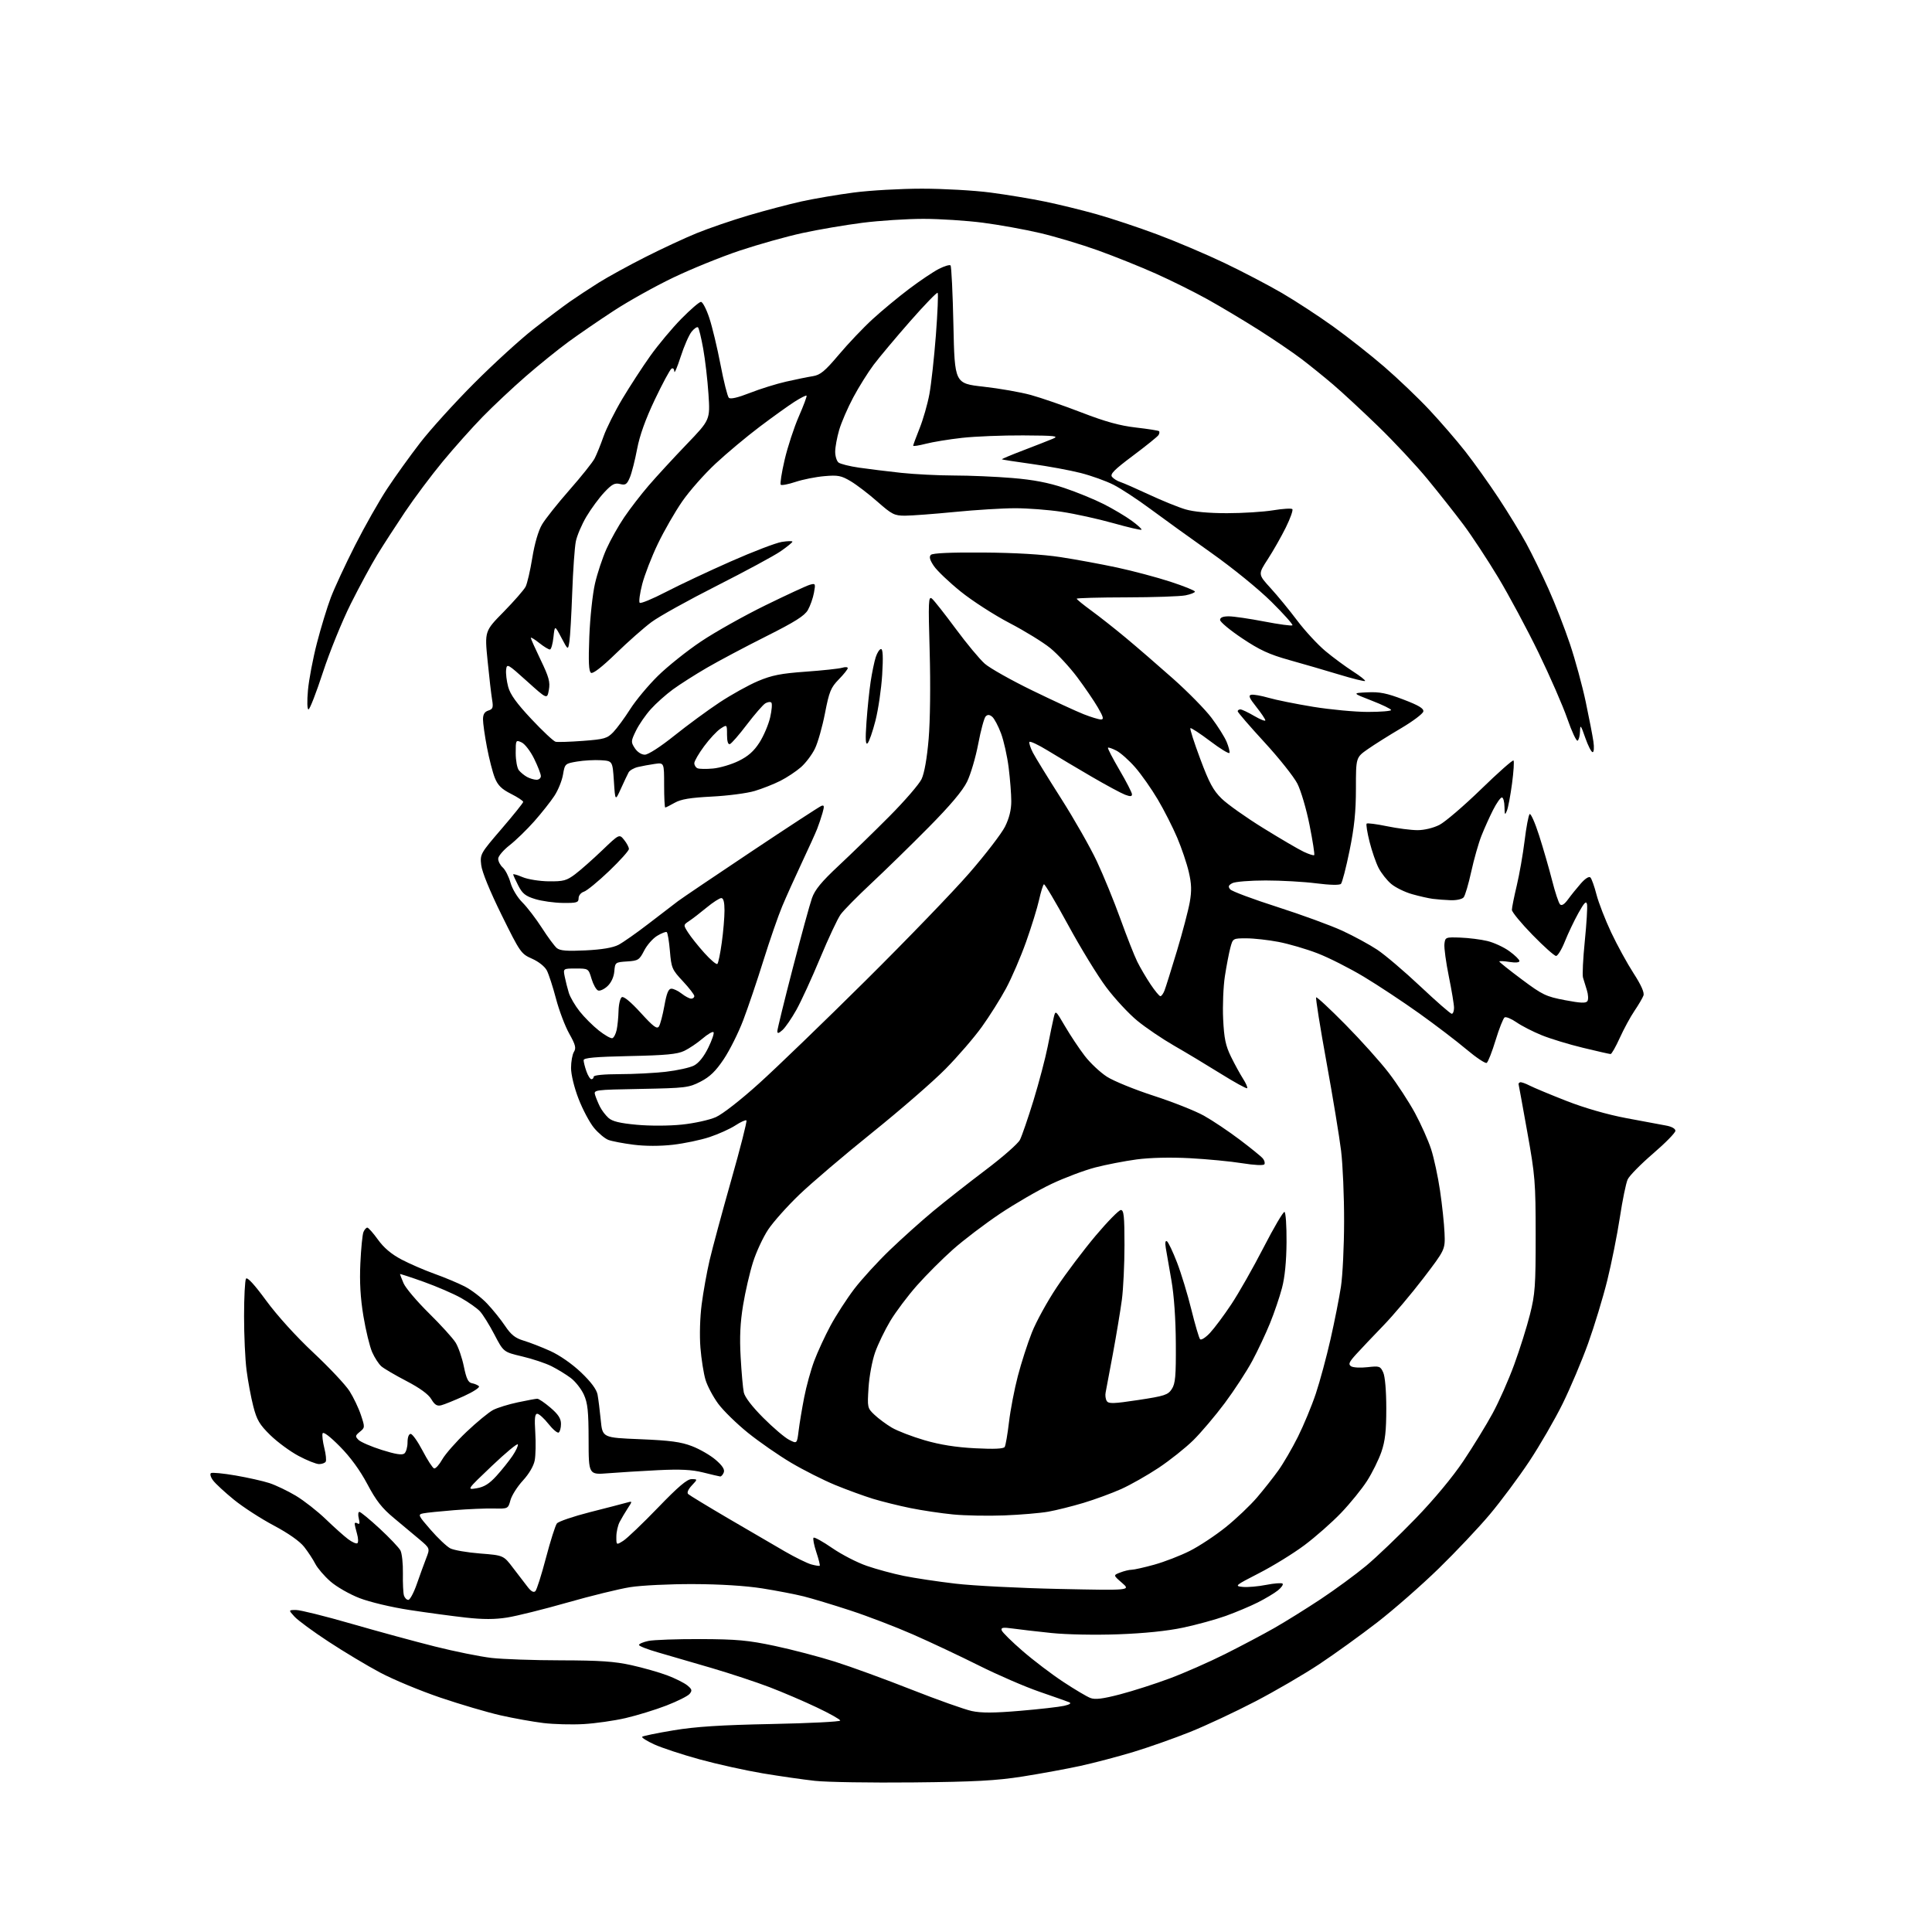 <?xml version="1.0" encoding="UTF-8" standalone="no"?>
<svg 
  version="1.1" 
  xmlns="http://www.w3.org/2000/svg" 
  xmlns:xlink="http://www.w3.org/1999/xlink" 
  xmlns:svg="http://www.w3.org/2000/svg"
  xmlns:rdf="http://www.w3.org/1999/02/22-rdf-syntax-ns#"
  xmlns:cc="http://creativecommons.org/ns#"
  xmlns:dc="http://purl.org/dc/elements/1.1/"
  viewBox="0 0 768 768"
  width="768"
  height="768"
>
<style>svg {background-color: white; }</style>"
<path stroke="none" fill="black" fill-rule="evenodd" d="M363.00,708.54C346.23,708.71 328.68,708.43 324.00,707.92C319.32,707.41 309.95,706.06 303.17,704.93C296.38,703.79 285.13,701.30 278.17,699.39C271.20,697.48 263.07,694.80 260.10,693.44C257.13,692.08 254.96,690.71 255.28,690.39C255.59,690.07 261.18,688.92 267.68,687.84C276.50,686.37 286.41,685.73 306.75,685.32C321.74,685.02 334.00,684.40 334.00,683.95C334.00,683.50 329.80,681.14 324.66,678.71C319.53,676.27 311.09,672.66 305.91,670.68C300.74,668.70 290.43,665.29 283.00,663.10C275.57,660.91 266.01,658.12 261.75,656.91C257.49,655.70 254.00,654.34 254.00,653.90C254.00,653.45 255.69,652.73 257.75,652.30C259.81,651.86 269.15,651.53 278.50,651.56C292.92,651.62 297.40,652.03 308.00,654.28C314.88,655.74 325.68,658.57 332.00,660.57C338.32,662.57 351.96,667.55 362.30,671.63C372.64,675.71 383.44,679.54 386.29,680.16C390.13,680.98 395.09,680.96 405.49,680.08C413.19,679.43 421.07,678.53 423.00,678.09C425.30,677.56 425.99,677.07 425.00,676.66C424.18,676.32 418.83,674.43 413.11,672.46C407.40,670.49 396.60,665.81 389.11,662.06C381.63,658.32 369.88,652.78 363.00,649.76C356.12,646.74 344.88,642.43 338.00,640.18C331.12,637.93 322.80,635.42 319.50,634.59C316.20,633.76 308.77,632.33 303.00,631.41C296.38,630.37 286.22,629.73 275.50,629.70C266.15,629.67 254.90,630.22 250.50,630.92C246.10,631.62 234.85,634.38 225.50,637.05C216.15,639.72 205.40,642.39 201.62,642.99C196.70,643.77 192.00,643.78 185.12,643.01C179.83,642.42 169.79,641.07 162.81,640.00C155.65,638.91 146.99,636.85 142.93,635.28C138.97,633.75 133.76,630.77 131.34,628.64C128.91,626.51 126.21,623.36 125.33,621.64C124.45,619.91 122.46,616.89 120.91,614.91C119.15,612.67 114.62,609.49 108.83,606.41C103.73,603.71 96.63,599.11 93.03,596.19C89.44,593.27 85.70,589.82 84.72,588.52C83.74,587.22 83.36,585.90 83.87,585.58C84.38,585.27 88.78,585.69 93.65,586.53C98.52,587.37 104.58,588.73 107.12,589.56C109.66,590.40 114.39,592.66 117.62,594.59C120.85,596.53 126.20,600.72 129.50,603.90C132.80,607.08 136.79,610.65 138.37,611.83C139.94,613.01 141.60,613.75 142.04,613.47C142.49,613.20 142.44,611.52 141.93,609.74C141.42,607.97 141.00,606.15 141.00,605.70C141.00,605.25 141.52,605.20 142.15,605.59C142.95,606.09 143.09,605.51 142.63,603.65C142.26,602.19 142.37,601.00 142.86,601.00C143.35,601.00 146.97,603.98 150.91,607.62C154.84,611.26 158.56,615.18 159.18,616.33C159.79,617.48 160.23,621.59 160.16,625.46C160.09,629.33 160.28,633.29 160.58,634.25C160.89,635.21 161.67,635.99 162.32,635.98C162.97,635.96 164.48,633.15 165.67,629.73C166.86,626.30 168.54,621.70 169.39,619.50C170.95,615.50 170.95,615.50 166.82,612.00C164.54,610.08 159.94,606.23 156.59,603.45C151.85,599.53 149.50,596.53 146.02,589.95C143.10,584.45 139.30,579.23 135.11,575.00C131.11,570.96 128.51,569.00 128.23,569.81C127.99,570.53 128.30,573.14 128.92,575.61C129.55,578.08 129.79,580.53 129.47,581.05C129.15,581.57 127.96,582.00 126.83,582.00C125.70,582.00 122.03,580.54 118.68,578.75C115.32,576.96 110.28,573.25 107.46,570.50C103.15,566.28 102.09,564.49 100.68,559.00C99.76,555.42 98.56,548.98 98.01,544.68C97.45,540.38 97.01,530.70 97.02,523.18C97.02,515.65 97.37,508.96 97.79,508.30C98.29,507.53 101.12,510.60 105.81,517.01C110.15,522.93 117.69,531.26 124.58,537.71C130.91,543.64 137.38,550.52 138.95,553.00C140.52,555.48 142.56,559.74 143.47,562.49C145.09,567.34 145.08,567.51 143.06,569.15C141.18,570.68 141.13,570.99 142.53,572.39C143.39,573.24 147.55,575.04 151.79,576.38C157.22,578.09 159.87,578.51 160.75,577.78C161.44,577.22 162.00,575.24 162.00,573.38C162.00,571.34 162.50,570.00 163.25,570.00C163.94,570.00 166.07,573.02 168.00,576.70C169.93,580.39 171.97,583.54 172.56,583.72C173.14,583.89 174.59,582.29 175.79,580.16C176.99,578.03 181.33,573.09 185.43,569.20C189.54,565.30 194.31,561.38 196.03,560.48C197.76,559.59 202.17,558.22 205.84,557.45C209.50,556.67 212.98,556.03 213.57,556.02C214.16,556.01 216.52,557.61 218.82,559.58C221.92,562.23 223.00,563.90 223.00,566.02C223.00,567.59 222.59,569.14 222.09,569.45C221.59,569.76 219.75,568.21 218.00,566.00C216.26,563.80 214.26,562.00 213.57,562.00C212.62,562.00 212.42,563.85 212.78,569.42C213.04,573.50 212.94,578.49 212.56,580.51C212.14,582.75 210.31,585.87 207.88,588.52C205.68,590.90 203.45,594.41 202.92,596.32C201.97,599.77 201.96,599.78 196.23,599.65C193.08,599.58 186.00,599.88 180.50,600.32C175.00,600.76 169.47,601.33 168.21,601.59C166.04,602.03 166.20,602.39 171.19,608.12C174.09,611.46 177.61,614.78 179.00,615.50C180.40,616.22 185.73,617.14 190.85,617.54C200.17,618.27 200.17,618.27 204.04,623.39C206.17,626.20 208.80,629.62 209.88,631.00C211.19,632.66 212.18,633.16 212.83,632.50C213.37,631.95 215.26,626.00 217.03,619.27C218.80,612.55 220.75,606.40 221.37,605.60C221.99,604.81 227.90,602.79 234.50,601.11C241.10,599.44 247.62,597.75 248.98,597.36C251.46,596.65 251.46,596.65 249.54,599.57C248.49,601.18 247.04,603.62 246.32,605.00C245.60,606.38 245.01,609.01 245.01,610.87C245.00,614.23 245.00,614.23 247.75,612.50C249.26,611.55 255.45,605.64 261.50,599.37C269.63,590.94 273.13,587.97 274.92,587.98C277.35,588.00 277.35,588.00 274.99,590.51C273.55,592.05 272.99,593.37 273.56,593.91C274.08,594.40 281.25,598.76 289.50,603.60C297.75,608.43 307.88,614.34 312.00,616.72C316.12,619.10 320.85,621.42 322.50,621.88C324.15,622.33 325.66,622.57 325.85,622.41C326.05,622.26 325.44,619.82 324.50,617.00C323.56,614.18 323.07,611.60 323.40,611.27C323.73,610.94 327.06,612.79 330.81,615.37C334.56,617.96 340.75,621.15 344.57,622.46C348.38,623.78 354.99,625.57 359.26,626.44C363.52,627.31 372.75,628.70 379.76,629.52C386.77,630.35 405.32,631.30 421.00,631.63C449.50,632.23 449.50,632.23 446.00,629.20C442.50,626.17 442.50,626.17 445.32,625.09C446.86,624.49 448.90,624.00 449.84,624.00C450.77,624.00 454.83,623.09 458.84,621.98C462.86,620.86 469.21,618.41 472.95,616.52C476.70,614.64 483.15,610.37 487.29,607.04C491.43,603.71 497.01,598.40 499.71,595.24C502.40,592.09 506.21,587.25 508.18,584.50C510.15,581.75 513.63,575.77 515.92,571.20C518.20,566.64 521.41,558.92 523.04,554.05C524.67,549.17 527.31,539.41 528.91,532.34C530.51,525.28 532.37,515.90 533.04,511.50C533.72,507.10 534.29,495.40 534.30,485.50C534.32,475.60 533.78,463.00 533.11,457.50C532.44,452.00 529.83,436.13 527.30,422.23C524.77,408.33 522.93,396.74 523.19,396.47C523.46,396.20 528.71,401.08 534.86,407.32C541.01,413.55 548.76,422.19 552.07,426.51C555.38,430.83 560.06,438.00 562.47,442.43C564.87,446.87 567.76,453.35 568.89,456.82C570.02,460.30 571.62,467.73 572.44,473.32C573.27,478.92 574.07,486.47 574.22,490.11C574.50,496.72 574.50,496.72 565.81,508.11C561.02,514.37 553.84,522.88 549.84,527.00C545.85,531.12 541.02,536.22 539.10,538.33C536.26,541.45 535.89,542.33 537.06,543.11C537.85,543.64 540.78,543.80 543.57,543.48C548.34,542.94 548.71,543.06 549.85,545.57C550.58,547.17 551.07,552.88 551.07,559.87C551.07,568.82 550.62,572.81 549.12,577.17C548.04,580.29 545.48,585.47 543.43,588.67C541.38,591.88 536.73,597.60 533.10,601.40C529.47,605.19 522.91,610.97 518.52,614.25C514.13,617.53 506.03,622.52 500.52,625.34C490.91,630.27 490.64,630.49 494.00,630.82C495.92,631.01 500.13,630.65 503.34,630.01C506.56,629.38 509.49,629.16 509.85,629.52C510.21,629.88 509.38,631.08 508.00,632.20C506.63,633.31 503.03,635.46 500.00,636.99C496.98,638.51 491.23,640.92 487.24,642.36C483.25,643.79 475.60,645.89 470.24,647.02C463.99,648.35 454.77,649.29 444.50,649.66C435.42,649.99 423.96,649.77 418.00,649.15C412.23,648.55 405.30,647.75 402.62,647.37C398.66,646.82 397.82,646.96 398.19,648.10C398.44,648.87 402.19,652.57 406.52,656.31C410.84,660.06 418.11,665.58 422.66,668.57C427.21,671.57 432.07,674.46 433.46,674.98C435.34,675.70 438.34,675.33 445.24,673.53C450.33,672.20 459.23,669.35 465.00,667.19C470.77,665.04 480.68,660.68 487.00,657.51C493.32,654.34 502.10,649.70 506.50,647.19C510.90,644.69 519.23,639.50 525.00,635.68C530.77,631.85 538.90,625.89 543.06,622.43C547.22,618.97 556.06,610.51 562.71,603.64C570.12,595.97 577.50,587.09 581.77,580.70C585.61,574.96 590.80,566.50 593.31,561.88C595.83,557.27 599.69,548.55 601.90,542.50C604.12,536.45 606.95,527.45 608.19,522.50C610.22,514.46 610.46,511.09 610.45,491.00C610.44,469.94 610.23,467.31 607.12,450.00C605.30,439.82 603.74,431.27 603.66,431.00C603.57,430.73 603.84,430.38 604.26,430.23C604.68,430.08 606.39,430.67 608.07,431.54C609.75,432.40 616.34,435.15 622.71,437.64C629.83,440.43 638.96,443.06 646.40,444.46C653.05,445.72 660.19,447.05 662.25,447.42C664.51,447.82 666.00,448.66 666.00,449.51C666.00,450.29 662.00,454.37 657.11,458.57C652.23,462.77 647.68,467.39 647.02,468.85C646.35,470.31 644.95,477.12 643.91,484.00C642.86,490.88 640.61,502.12 638.91,509.00C637.20,515.88 633.78,527.12 631.31,534.00C628.84,540.88 624.29,551.64 621.20,557.93C618.11,564.21 612.12,574.56 607.90,580.93C603.67,587.29 596.62,596.77 592.22,602.00C587.83,607.23 578.67,616.92 571.87,623.55C565.06,630.18 554.10,639.79 547.50,644.90C540.90,650.01 530.51,657.50 524.42,661.54C518.32,665.59 506.85,672.27 498.92,676.39C490.99,680.52 479.37,685.95 473.10,688.47C466.83,690.98 456.67,694.57 450.53,696.43C444.39,698.29 434.90,700.78 429.44,701.98C423.97,703.17 413.65,705.06 406.50,706.19C395.98,707.84 387.69,708.29 363.00,708.54zM232.00,685.35C227.32,685.62 220.12,685.43 216.00,684.93C211.88,684.43 204.22,683.06 199.00,681.88C193.78,680.70 182.97,677.51 175.00,674.81C167.03,672.10 156.27,667.63 151.10,664.87C145.93,662.12 136.70,656.59 130.60,652.58C124.49,648.58 118.41,644.11 117.08,642.65C114.65,640.00 114.65,640.00 117.71,640.00C119.40,640.00 129.26,642.45 139.64,645.45C150.01,648.44 164.96,652.52 172.86,654.50C180.76,656.49 190.89,658.53 195.36,659.05C199.84,659.56 212.28,660.00 223.00,660.01C238.37,660.04 244.30,660.44 251.00,661.93C255.68,662.97 262.07,664.79 265.21,665.97C268.35,667.15 271.93,668.94 273.18,669.94C275.09,671.49 275.23,672.01 274.13,673.35C273.41,674.22 269.24,676.30 264.87,677.99C260.49,679.68 253.22,681.91 248.71,682.96C244.19,684.01 236.68,685.08 232.00,685.35zM399.20,602.40C392.77,602.65 383.62,602.48 378.88,602.02C374.14,601.56 366.49,600.42 361.88,599.48C357.27,598.54 350.57,596.88 347.00,595.79C343.43,594.69 336.68,592.23 332.00,590.31C327.32,588.38 319.45,584.41 314.50,581.48C309.55,578.55 301.82,573.19 297.33,569.57C292.84,565.95 287.50,560.73 285.47,557.97C283.45,555.20 281.18,550.94 280.45,548.49C279.71,546.04 278.80,540.30 278.43,535.72C278.04,530.89 278.25,523.66 278.93,518.45C279.57,513.53 280.98,505.68 282.07,501.00C283.16,496.32 287.02,482.02 290.65,469.21C294.29,456.41 297.02,445.69 296.72,445.39C296.43,445.09 294.45,445.98 292.34,447.36C290.23,448.74 285.62,450.82 282.10,451.99C278.57,453.17 272.00,454.54 267.49,455.06C262.39,455.64 256.48,455.63 251.84,455.04C247.74,454.52 243.24,453.66 241.83,453.13C240.42,452.59 237.85,450.43 236.11,448.33C234.38,446.22 231.62,441.03 229.98,436.78C228.24,432.28 227.00,427.17 227.00,424.52C227.00,422.02 227.52,419.14 228.15,418.13C229.10,416.61 228.76,415.30 226.28,410.89C224.62,407.93 222.25,401.68 221.02,397.00C219.79,392.32 218.15,387.28 217.39,385.80C216.58,384.22 214.12,382.26 211.49,381.10C207.13,379.17 206.77,378.66 199.39,363.70C194.73,354.24 191.59,346.58 191.29,343.87C190.80,339.54 190.94,339.30 199.38,329.48C204.10,323.99 207.97,319.17 207.98,318.77C207.99,318.36 205.81,316.92 203.13,315.56C199.37,313.66 197.90,312.20 196.69,309.19C195.83,307.05 194.43,301.57 193.57,297.03C192.70,292.49 192.00,287.51 192.00,285.96C192.00,283.96 192.62,282.94 194.11,282.46C195.92,281.89 196.14,281.27 195.62,278.15C195.28,276.14 194.47,269.19 193.83,262.70C192.65,250.89 192.65,250.89 200.22,243.20C204.37,238.96 208.30,234.47 208.94,233.21C209.58,231.96 210.78,226.79 211.60,221.73C212.51,216.09 214.00,210.98 215.45,208.52C216.75,206.31 221.67,200.12 226.37,194.77C231.08,189.42 235.58,183.78 236.38,182.23C237.18,180.68 238.77,176.76 239.91,173.51C241.05,170.27 244.42,163.53 247.39,158.55C250.37,153.57 255.36,145.89 258.49,141.49C261.62,137.10 267.16,130.46 270.81,126.75C274.46,123.04 277.98,120.00 278.64,120.00C279.30,120.00 280.79,122.86 281.95,126.36C283.12,129.86 285.12,138.22 286.41,144.93C287.69,151.65 289.19,157.59 289.72,158.12C290.36,158.76 293.28,158.08 298.10,156.19C302.17,154.59 308.65,152.57 312.50,151.70C316.35,150.83 321.12,149.85 323.11,149.54C326.10,149.06 327.88,147.59 333.45,140.99C337.15,136.60 343.17,130.26 346.84,126.90C350.50,123.54 357.04,118.12 361.36,114.86C365.68,111.60 371.01,108.02 373.20,106.90C375.40,105.78 377.49,105.15 377.85,105.51C378.21,105.87 378.73,116.57 379.00,129.30C379.50,152.43 379.50,152.43 390.94,153.71C397.23,154.41 405.70,155.89 409.77,157.01C413.84,158.13 422.94,161.27 430.00,164.00C439.40,167.63 445.16,169.22 451.55,169.95C456.35,170.50 460.48,171.15 460.74,171.40C460.99,171.66 460.90,172.36 460.52,172.96C460.15,173.56 455.59,177.24 450.39,181.13C442.87,186.76 441.16,188.49 442.06,189.57C442.67,190.31 444.15,191.23 445.34,191.60C446.53,191.98 451.67,194.23 456.78,196.61C461.88,198.99 468.37,201.63 471.21,202.47C474.52,203.45 480.44,204.00 487.74,204.00C494.00,204.00 502.25,203.48 506.07,202.85C509.90,202.22 513.34,202.01 513.72,202.38C514.09,202.76 512.94,206.03 511.15,209.65C509.36,213.27 506.14,218.95 503.98,222.27C500.07,228.29 500.07,228.29 505.06,233.76C507.81,236.76 512.59,242.59 515.69,246.71C518.79,250.83 523.85,256.29 526.92,258.85C530.00,261.41 534.90,265.02 537.80,266.88C540.70,268.74 542.88,270.46 542.63,270.70C542.39,270.94 537.76,269.80 532.34,268.15C526.93,266.51 518.00,263.91 512.51,262.38C504.54,260.15 500.75,258.41 493.76,253.73C488.94,250.51 485.00,247.23 485.00,246.44C485.00,245.47 486.12,245.00 488.45,245.00C490.35,245.00 496.70,245.93 502.56,247.06C508.42,248.19 513.46,248.87 513.76,248.57C514.06,248.28 510.30,244.06 505.40,239.21C500.32,234.18 490.06,225.83 481.50,219.77C473.25,213.93 462.32,206.06 457.22,202.27C452.12,198.49 445.54,194.17 442.61,192.69C439.68,191.20 433.82,189.10 429.59,188.02C425.36,186.94 416.63,185.33 410.20,184.44C403.76,183.55 398.39,182.72 398.26,182.59C398.13,182.46 401.95,180.85 406.76,179.02C411.57,177.18 416.85,175.11 418.50,174.42C421.11,173.33 419.56,173.15 406.71,173.08C398.58,173.04 387.67,173.47 382.47,174.05C377.27,174.63 370.77,175.69 368.01,176.41C365.25,177.12 363.00,177.47 363.00,177.18C363.00,176.89 364.15,173.77 365.56,170.25C366.97,166.73 368.72,160.62 369.45,156.67C370.18,152.73 371.34,142.17 372.03,133.22C372.71,124.26 373.03,116.69 372.73,116.40C372.44,116.10 367.52,121.19 361.80,127.70C356.08,134.22 349.55,142.01 347.28,145.02C345.02,148.04 341.36,153.88 339.17,158.00C336.97,162.12 334.45,167.94 333.58,170.93C332.71,173.92 332.00,177.80 332.00,179.56C332.00,181.32 332.59,183.24 333.30,183.84C334.02,184.43 337.73,185.36 341.55,185.91C345.37,186.46 352.86,187.38 358.19,187.96C363.52,188.53 372.97,189.01 379.19,189.02C385.41,189.02 395.83,189.47 402.34,190.01C410.78,190.71 416.74,191.85 423.06,193.97C427.93,195.60 434.98,198.48 438.71,200.37C442.45,202.26 447.45,205.24 449.84,206.98C452.23,208.72 453.99,210.34 453.76,210.57C453.53,210.81 448.44,209.62 442.46,207.94C436.48,206.26 427.29,204.24 422.04,203.45C416.79,202.66 408.45,202.02 403.50,202.03C398.55,202.03 387.75,202.70 379.50,203.51C371.25,204.32 362.39,204.98 359.81,204.99C355.54,205.00 354.57,204.51 348.81,199.44C345.34,196.38 340.56,192.72 338.19,191.31C334.41,189.06 333.10,188.80 327.69,189.28C324.28,189.57 319.13,190.60 316.24,191.56C313.35,192.52 310.70,193.03 310.36,192.69C310.02,192.35 310.71,187.89 311.90,182.79C313.09,177.68 315.63,169.94 317.53,165.58C319.44,161.23 320.83,157.49 320.62,157.28C320.40,157.07 318.25,158.16 315.84,159.70C313.42,161.24 307.18,165.72 301.97,169.65C296.76,173.58 288.87,180.18 284.43,184.32C279.99,188.45 274.03,195.21 271.18,199.34C268.33,203.46 263.97,211.04 261.51,216.17C259.04,221.30 256.25,228.51 255.29,232.20C254.34,235.88 253.89,239.22 254.29,239.62C254.69,240.02 259.40,238.07 264.76,235.29C270.12,232.51 281.71,227.05 290.52,223.17C299.32,219.28 308.44,215.79 310.77,215.42C313.09,215.05 315.00,215.01 315.00,215.32C315.00,215.64 312.86,217.38 310.25,219.18C307.64,220.97 296.27,227.11 285.00,232.82C273.73,238.52 262.02,245.02 259.00,247.27C255.97,249.51 249.60,255.14 244.83,259.78C239.34,265.11 235.71,267.94 234.94,267.46C234.05,266.91 233.87,263.17 234.26,253.11C234.55,245.62 235.56,236.12 236.51,232.00C237.46,227.88 239.53,221.64 241.11,218.14C242.68,214.64 245.84,209.02 248.13,205.64C250.41,202.26 254.80,196.57 257.87,193.00C260.94,189.43 267.70,182.09 272.88,176.69C282.30,166.89 282.30,166.89 281.63,156.69C281.26,151.09 280.32,142.97 279.54,138.65C278.77,134.33 277.84,130.51 277.48,130.15C277.12,129.79 275.97,130.56 274.93,131.85C273.88,133.14 271.91,137.64 270.56,141.85C269.20,146.06 268.07,148.69 268.05,147.69C268.02,146.66 267.54,146.17 266.92,146.55C266.33,146.92 263.35,152.45 260.30,158.86C256.59,166.66 254.27,173.14 253.26,178.50C252.43,182.90 251.14,187.97 250.39,189.77C249.21,192.58 248.65,192.95 246.46,192.40C244.37,191.88 243.25,192.47 240.21,195.72C238.17,197.89 234.97,202.23 233.11,205.36C231.25,208.50 229.34,212.96 228.89,215.28C228.43,217.60 227.79,226.70 227.47,235.50C227.15,244.30 226.65,253.07 226.35,255.00C225.80,258.50 225.80,258.50 223.16,253.50C220.52,248.50 220.52,248.50 220.01,253.27C219.73,255.90 219.11,258.11 218.63,258.18C218.15,258.25 216.24,257.09 214.38,255.61C212.52,254.13 211.00,253.20 211.00,253.56C211.00,253.91 212.77,257.86 214.93,262.35C218.21,269.16 218.75,271.12 218.18,274.26C217.50,278.02 217.50,278.02 209.50,270.81C201.79,263.86 201.49,263.69 201.19,266.22C201.02,267.67 201.39,270.73 202.01,273.03C202.82,276.06 205.36,279.58 211.25,285.85C215.72,290.61 220.04,294.66 220.86,294.86C221.67,295.05 226.57,294.90 231.74,294.51C240.26,293.87 241.38,293.54 243.82,291.01C245.29,289.47 248.30,285.37 250.50,281.91C252.70,278.44 257.65,272.50 261.50,268.70C265.35,264.91 273.09,258.72 278.70,254.97C284.31,251.21 295.79,244.77 304.20,240.65C312.62,236.53 320.57,232.85 321.88,232.47C324.17,231.81 324.24,231.93 323.56,235.64C323.17,237.76 322.08,240.85 321.14,242.50C319.82,244.80 315.95,247.24 304.46,253.00C296.23,257.13 285.68,262.73 281.00,265.45C276.32,268.17 270.25,272.04 267.50,274.05C264.75,276.06 260.80,279.58 258.72,281.89C256.64,284.19 253.98,288.05 252.81,290.46C250.78,294.63 250.76,294.98 252.36,297.43C253.36,298.95 254.98,300.00 256.33,300.00C257.67,300.00 262.50,296.88 268.05,292.44C273.25,288.28 281.32,282.35 286.00,279.25C290.68,276.16 297.56,272.33 301.30,270.75C306.82,268.42 310.40,267.71 320.30,267.00C327.01,266.52 333.51,265.82 334.75,265.45C335.99,265.07 337.00,265.14 337.00,265.59C337.00,266.04 335.39,268.07 333.42,270.08C330.26,273.32 329.62,274.89 327.95,283.49C326.91,288.85 325.12,295.19 323.96,297.57C322.81,299.96 320.30,303.28 318.40,304.96C316.49,306.63 312.81,309.08 310.21,310.39C307.62,311.70 303.02,313.52 300.00,314.42C296.98,315.33 289.32,316.33 283.00,316.65C274.37,317.09 270.67,317.70 268.19,319.12C266.37,320.15 264.69,321.00 264.44,321.00C264.20,321.00 264.00,316.98 264.00,312.06C264.00,303.13 264.00,303.13 260.25,303.67C258.19,303.97 255.19,304.52 253.58,304.90C251.98,305.28 250.31,306.24 249.88,307.04C249.44,307.84 248.07,310.75 246.82,313.50C244.55,318.50 244.55,318.50 244.03,310.50C243.50,302.50 243.50,302.50 238.90,302.20C236.37,302.04 232.11,302.27 229.43,302.72C224.62,303.53 224.54,303.60 223.80,307.93C223.39,310.35 221.84,314.17 220.35,316.41C218.87,318.66 215.28,323.20 212.36,326.50C209.44,329.80 205.04,334.07 202.57,336.00C200.10,337.93 198.06,340.33 198.04,341.34C198.02,342.35 198.83,343.93 199.85,344.84C200.87,345.75 202.25,348.46 202.92,350.85C203.62,353.34 205.65,356.72 207.65,358.72C209.58,360.64 213.07,365.21 215.42,368.86C217.76,372.51 220.43,376.12 221.35,376.88C222.62,377.93 225.39,378.15 232.76,377.79C239.26,377.48 243.61,376.74 245.85,375.59C247.68,374.63 253.08,370.84 257.85,367.16C262.61,363.49 267.85,359.46 269.50,358.23C271.15,356.99 284.33,348.09 298.78,338.45C313.23,328.81 325.70,320.67 326.48,320.37C327.66,319.92 327.74,320.42 326.96,323.16C326.44,325.00 325.48,327.85 324.83,329.50C324.18,331.15 321.43,337.23 318.71,343.00C316.00,348.77 312.49,356.56 310.93,360.29C309.36,364.03 306.01,373.70 303.48,381.79C300.96,389.88 297.33,400.59 295.43,405.58C293.53,410.57 290.05,417.53 287.70,421.04C284.51,425.81 282.18,428.06 278.49,429.96C273.81,432.37 272.56,432.52 254.74,432.86C236.06,433.21 235.94,433.23 236.59,435.36C236.96,436.54 237.83,438.63 238.52,440.00C239.22,441.38 240.73,443.35 241.88,444.39C243.40,445.76 246.41,446.50 253.10,447.11C258.34,447.60 266.03,447.57 271.08,447.04C275.94,446.54 282.00,445.21 284.55,444.08C287.22,442.90 294.55,437.18 301.84,430.58C308.81,424.29 327.81,405.95 344.07,389.82C360.33,373.69 378.90,354.45 385.33,347.05C391.76,339.65 398.14,331.34 399.51,328.60C401.18,325.25 402.00,321.93 402.00,318.53C402.00,315.73 401.53,309.72 400.96,305.15C400.39,300.59 399.02,294.46 397.92,291.52C396.82,288.59 395.25,285.62 394.42,284.93C393.33,284.03 392.61,283.99 391.82,284.78C391.22,285.38 389.89,290.28 388.87,295.66C387.85,301.04 385.85,307.83 384.42,310.75C382.66,314.35 377.75,320.17 369.16,328.86C362.20,335.90 351.96,345.90 346.42,351.08C340.87,356.26 335.36,361.85 334.17,363.50C332.97,365.15 329.31,372.97 326.01,380.88C322.72,388.79 318.48,398.02 316.59,401.41C314.70,404.79 312.22,408.40 311.08,409.43C309.54,410.82 309.00,410.95 309.00,409.92C309.00,409.16 311.75,397.95 315.10,385.02C318.46,372.08 321.90,359.49 322.76,357.04C323.94,353.67 326.54,350.52 333.41,344.10C338.41,339.43 347.47,330.62 353.53,324.52C359.60,318.42 365.36,311.75 366.34,309.70C367.45,307.35 368.50,301.43 369.15,293.73C369.76,286.60 369.93,272.16 369.56,259.09C368.98,238.86 369.07,236.81 370.48,237.98C371.34,238.70 375.58,244.08 379.91,249.94C384.24,255.80 389.44,262.06 391.47,263.84C393.49,265.62 401.98,270.40 410.33,274.46C418.67,278.52 427.88,282.78 430.79,283.92C433.69,285.06 436.78,286.00 437.63,286.00C438.87,286.00 438.63,285.04 436.43,281.25C434.92,278.64 431.22,273.22 428.22,269.21C425.21,265.19 420.40,260.00 417.53,257.65C414.66,255.31 407.33,250.80 401.24,247.63C395.16,244.45 386.43,238.82 381.84,235.11C377.25,231.40 372.48,226.85 371.23,225.00C369.61,222.61 369.27,221.33 370.03,220.57C370.73,219.87 377.95,219.55 390.80,219.64C403.51,219.73 414.41,220.37 421.50,221.45C427.55,222.37 437.68,224.24 444.00,225.59C450.32,226.95 459.89,229.49 465.25,231.24C470.61,232.99 475.00,234.76 475.00,235.17C475.00,235.58 473.31,236.25 471.25,236.66C469.19,237.08 458.61,237.44 447.75,237.46C436.89,237.48 428.00,237.72 428.01,238.00C428.02,238.28 430.60,240.38 433.76,242.69C436.92,244.99 443.10,249.86 447.50,253.52C451.90,257.18 460.37,264.50 466.31,269.78C472.26,275.07 479.15,282.08 481.62,285.38C484.10,288.67 486.78,292.94 487.59,294.86C488.39,296.78 488.91,298.77 488.74,299.28C488.57,299.78 485.11,297.68 481.05,294.60C476.98,291.53 473.45,289.22 473.20,289.47C472.94,289.73 474.70,295.23 477.12,301.69C480.66,311.20 482.29,314.22 485.63,317.47C487.90,319.69 495.32,324.95 502.13,329.16C508.93,333.37 516.18,337.62 518.24,338.59C520.29,339.56 522.17,340.16 522.42,339.92C522.66,339.67 521.83,334.30 520.57,327.99C519.32,321.67 517.13,314.25 515.72,311.50C514.31,308.75 508.40,301.32 502.58,295.00C496.77,288.68 492.01,283.16 492.00,282.75C492.00,282.34 492.48,282.00 493.07,282.00C493.66,282.00 496.14,283.17 498.57,284.60C501.01,286.02 503.00,286.81 502.99,286.35C502.98,285.88 501.37,283.48 499.40,281.00C496.59,277.47 496.16,276.43 497.40,276.18C498.28,276.00 501.37,276.55 504.28,277.39C507.20,278.24 515.19,279.85 522.04,280.97C528.89,282.08 538.66,283.00 543.75,283.00C548.84,283.00 553.00,282.66 552.99,282.25C552.98,281.84 549.50,280.15 545.24,278.50C537.50,275.50 537.50,275.50 543.55,275.21C548.40,274.97 551.25,275.54 557.86,278.07C563.98,280.40 566.02,281.63 565.79,282.83C565.62,283.72 561.65,286.71 556.96,289.48C552.27,292.24 546.32,295.98 543.72,297.80C539.00,301.10 539.00,301.10 539.00,313.41C539.00,322.63 538.37,328.83 536.48,338.08C535.10,344.87 533.55,350.85 533.05,351.35C532.48,351.92 528.67,351.83 523.24,351.14C518.36,350.51 509.30,350.00 503.12,350.00C496.93,350.00 490.97,350.48 489.87,351.07C488.31,351.91 488.12,352.44 489.02,353.53C489.65,354.29 498.08,357.44 507.74,360.53C517.40,363.63 529.03,367.88 533.60,369.99C538.16,372.10 544.40,375.49 547.48,377.53C550.55,379.57 558.27,386.13 564.63,392.12C570.98,398.10 576.60,403.00 577.09,403.00C577.59,403.00 578.00,401.94 578.00,400.64C578.00,399.34 577.07,393.72 575.93,388.14C574.80,382.57 574.01,376.77 574.18,375.25C574.49,372.56 574.64,372.50 580.50,372.71C583.80,372.83 588.63,373.43 591.23,374.06C593.83,374.68 597.77,376.50 599.98,378.10C602.19,379.70 604.00,381.47 604.00,382.02C604.00,382.63 602.44,382.77 600.00,382.38C597.80,382.03 596.00,381.95 596.00,382.21C596.00,382.46 600.02,385.67 604.94,389.34C613.16,395.48 614.54,396.14 622.09,397.58C628.41,398.78 630.47,398.86 631.04,397.93C631.45,397.27 631.35,395.33 630.81,393.62C630.28,391.90 629.58,389.66 629.27,388.62C628.96,387.59 629.28,381.07 629.98,374.12C630.68,367.18 631.08,360.60 630.87,359.50C630.56,357.95 629.78,358.75 627.41,363.00C625.73,366.03 623.32,371.09 622.06,374.25C620.80,377.41 619.22,380.00 618.56,380.00C617.90,380.00 613.67,376.23 609.18,371.62C604.68,367.01 601.00,362.54 601.00,361.69C601.00,360.83 601.87,356.49 602.93,352.05C603.99,347.60 605.39,339.59 606.05,334.23C606.70,328.88 607.60,324.11 608.04,323.63C608.47,323.16 610.18,326.98 611.83,332.13C613.48,337.29 615.80,345.32 616.99,350.00C618.17,354.68 619.59,358.95 620.14,359.50C620.80,360.17 621.87,359.50 623.32,357.51C624.52,355.86 626.80,353.03 628.40,351.21C630.14,349.22 631.66,348.26 632.21,348.81C632.71,349.31 633.80,352.37 634.63,355.61C635.47,358.85 638.10,365.62 640.47,370.66C642.85,375.70 646.85,383.01 649.37,386.90C652.38,391.55 653.73,394.58 653.30,395.74C652.95,396.71 651.35,399.44 649.74,401.81C648.13,404.18 645.50,409.02 643.90,412.56C642.29,416.10 640.65,419.00 640.24,419.00C639.83,419.00 634.91,417.88 629.29,416.52C623.68,415.17 616.27,412.91 612.81,411.50C609.36,410.10 604.87,407.80 602.83,406.38C600.79,404.97 598.66,404.09 598.11,404.43C597.56,404.77 595.95,408.84 594.53,413.48C593.12,418.11 591.53,422.17 590.99,422.51C590.45,422.84 586.82,420.42 582.91,417.13C579.01,413.84 570.57,407.41 564.16,402.83C557.74,398.25 547.86,391.71 542.19,388.30C536.52,384.89 528.23,380.69 523.76,378.97C519.29,377.24 512.30,375.20 508.23,374.42C504.16,373.64 498.41,373.00 495.45,373.00C490.09,373.00 490.08,373.01 489.08,376.75C488.53,378.81 487.56,383.88 486.92,388.00C486.28,392.12 485.97,399.80 486.22,405.06C486.59,412.77 487.19,415.66 489.34,420.06C490.81,423.05 492.96,426.98 494.12,428.80C495.29,430.61 496.02,432.31 495.76,432.58C495.49,432.84 490.74,430.23 485.21,426.78C479.67,423.33 471.36,418.33 466.73,415.68C462.10,413.02 455.52,408.57 452.11,405.77C448.69,402.97 443.11,396.95 439.70,392.39C436.29,387.83 429.47,376.68 424.55,367.61C419.62,358.55 415.31,351.31 414.97,351.52C414.62,351.73 413.76,354.52 413.05,357.70C412.35,360.89 410.02,368.40 407.89,374.40C405.76,380.39 402.17,388.72 399.92,392.90C397.67,397.08 393.33,403.97 390.28,408.21C387.23,412.45 380.74,419.98 375.85,424.93C370.97,429.89 357.87,441.26 346.74,450.21C335.61,459.16 322.57,470.26 317.76,474.88C312.95,479.49 307.37,485.75 305.35,488.79C303.34,491.82 300.63,497.64 299.34,501.72C298.04,505.80 296.26,513.49 295.39,518.82C294.24,525.80 293.97,531.57 294.42,539.50C294.76,545.55 295.32,551.85 295.67,553.50C296.07,555.37 298.98,559.17 303.41,563.60C307.31,567.51 311.92,571.44 313.66,572.33C316.82,573.96 316.82,573.96 317.47,568.73C317.82,565.85 318.81,559.90 319.67,555.50C320.52,551.10 322.32,544.58 323.66,541.00C325.00,537.42 327.91,531.12 330.12,527.00C332.34,522.88 336.59,516.31 339.56,512.40C342.54,508.50 348.92,501.52 353.74,496.89C358.56,492.26 366.32,485.30 371.00,481.42C375.68,477.54 385.01,470.21 391.75,465.12C398.49,460.04 404.65,454.65 405.43,453.13C406.21,451.62 408.64,444.56 410.83,437.44C413.01,430.32 415.55,420.68 416.48,416.00C417.40,411.32 418.48,406.15 418.87,404.50C419.59,401.50 419.59,401.50 423.39,408.00C425.48,411.57 428.98,416.84 431.18,419.70C433.37,422.56 437.36,426.30 440.03,428.02C442.71,429.74 451.10,433.16 458.67,435.61C466.24,438.06 475.21,441.62 478.60,443.52C482.00,445.42 488.39,449.70 492.81,453.04C497.22,456.37 501.36,459.73 502.00,460.51C502.65,461.28 502.92,462.32 502.61,462.82C502.28,463.36 498.63,463.18 493.77,462.40C489.22,461.66 479.88,460.77 473.00,460.40C465.26,459.99 457.20,460.18 451.84,460.89C447.08,461.53 439.66,462.97 435.34,464.09C431.03,465.22 423.23,468.15 418.00,470.62C412.78,473.09 403.55,478.43 397.50,482.48C391.45,486.54 383.04,492.93 378.82,496.68C374.59,500.43 368.15,506.88 364.50,511.00C360.85,515.12 356.09,521.47 353.91,525.09C351.74,528.72 349.02,534.34 347.87,537.59C346.72,540.84 345.54,547.14 345.26,551.59C344.75,559.50 344.80,559.74 347.62,562.40C349.20,563.90 352.30,566.20 354.50,567.50C356.70,568.81 362.55,571.06 367.50,572.51C373.68,574.31 379.98,575.32 387.60,575.71C395.15,576.10 398.92,575.93 399.38,575.19C399.76,574.58 400.52,570.13 401.09,565.30C401.66,560.46 403.24,552.23 404.61,547.00C405.97,541.77 408.48,533.99 410.18,529.71C411.87,525.42 416.32,517.32 420.07,511.71C423.81,506.09 430.76,496.89 435.50,491.25C440.25,485.61 444.78,481.00 445.56,481.00C446.74,481.00 447.00,483.49 447.00,494.93C447.00,502.59 446.53,512.38 445.96,516.68C445.38,520.98 443.79,530.58 442.42,538.00C441.05,545.42 439.74,552.40 439.51,553.51C439.27,554.61 439.47,556.14 439.94,556.90C440.67,558.08 442.58,558.02 452.45,556.53C462.94,554.94 464.28,554.51 465.80,552.18C467.23,550.00 467.49,547.07 467.41,534.04C467.36,524.37 466.70,514.91 465.66,509.00C464.74,503.77 463.74,497.99 463.43,496.15C463.08,494.05 463.24,493.03 463.87,493.42C464.42,493.76 466.23,497.56 467.89,501.87C469.55,506.18 472.12,514.61 473.59,520.60C475.07,526.60 476.63,531.89 477.05,532.36C477.48,532.84 479.25,531.71 480.98,529.86C482.71,528.01 486.53,522.90 489.45,518.50C492.38,514.10 498.13,503.98 502.24,496.00C506.34,488.02 510.11,481.62 510.60,481.76C511.10,481.91 511.46,487.31 511.42,493.76C511.36,501.44 510.74,507.75 509.61,512.00C508.67,515.58 506.53,521.88 504.85,526.00C503.18,530.12 500.00,536.88 497.79,541.00C495.57,545.12 490.66,552.66 486.87,557.74C483.08,562.82 477.44,569.47 474.35,572.52C471.25,575.57 465.06,580.49 460.59,583.47C456.12,586.44 449.41,590.25 445.67,591.93C441.93,593.60 435.18,596.08 430.68,597.43C426.18,598.78 419.89,600.35 416.70,600.92C413.52,601.48 405.64,602.15 399.20,602.40zM189.50,591.60C192.46,591.10 194.49,589.84 197.33,586.72C199.44,584.40 202.29,580.83 203.68,578.80C205.07,576.76 206.04,574.68 205.85,574.17C205.66,573.65 201.00,577.52 195.50,582.75C185.50,592.27 185.50,592.27 189.50,591.60zM286.28,586.92C285.85,586.87 282.80,586.16 279.50,585.33C275.00,584.21 270.49,583.98 261.50,584.42C254.90,584.75 246.01,585.30 241.75,585.64C234.00,586.26 234.00,586.26 233.98,572.38C233.96,560.99 233.62,557.76 232.09,554.38C231.06,552.12 228.71,549.13 226.86,547.75C225.01,546.36 221.58,544.27 219.24,543.09C216.90,541.91 211.65,540.16 207.57,539.20C200.16,537.45 200.16,537.45 196.53,530.49C194.53,526.66 191.94,522.50 190.77,521.25C189.60,520.01 186.23,517.63 183.29,515.97C180.35,514.31 173.68,511.43 168.47,509.56C163.26,507.70 159.00,506.31 159.00,506.47C159.00,506.63 159.65,508.27 160.43,510.13C161.22,511.98 165.75,517.33 170.49,522.00C175.23,526.67 180.01,531.94 181.11,533.70C182.21,535.47 183.68,539.74 184.39,543.20C185.38,548.04 186.12,549.58 187.59,549.85C188.64,550.04 189.90,550.57 190.38,551.03C190.87,551.49 188.19,553.25 184.42,554.97C180.65,556.67 176.59,558.32 175.39,558.62C173.73,559.03 172.79,558.46 171.45,556.19C170.30,554.24 166.88,551.75 161.60,549.00C157.14,546.68 152.65,544.05 151.60,543.14C150.56,542.24 148.91,539.70 147.94,537.50C146.97,535.30 145.40,528.85 144.46,523.16C143.26,515.93 142.90,509.62 143.25,502.16C143.52,496.30 144.07,490.71 144.48,489.75C144.88,488.79 145.57,488.00 146.01,488.00C146.45,488.00 148.36,490.15 150.24,492.77C152.57,496.01 155.57,498.55 159.59,500.67C162.84,502.38 168.75,504.94 172.72,506.36C176.69,507.78 182.09,510.04 184.72,511.38C187.35,512.73 191.35,515.78 193.61,518.17C195.87,520.55 199.10,524.56 200.78,527.07C203.16,530.61 204.82,531.93 208.17,532.93C210.55,533.64 215.32,535.49 218.77,537.05C222.49,538.74 227.45,542.19 231.00,545.58C234.95,549.35 237.15,552.31 237.54,554.38C237.86,556.10 238.43,560.65 238.81,564.50C239.50,571.50 239.50,571.50 254.50,572.11C266.40,572.60 270.66,573.17 275.10,574.88C278.18,576.06 282.43,578.52 284.53,580.34C287.19,582.64 288.16,584.15 287.71,585.32C287.35,586.24 286.71,586.96 286.28,586.92zM235.10,429.00C235.59,429.00 236.00,428.55 236.00,428.00C236.00,427.40 240.09,427.00 246.25,426.99C251.89,426.99 260.19,426.56 264.71,426.04C269.22,425.52 274.24,424.41 275.87,423.57C277.77,422.58 279.81,420.04 281.55,416.48C283.05,413.43 283.98,410.65 283.63,410.30C283.28,409.94 281.31,411.10 279.25,412.86C277.19,414.62 273.93,416.82 272.00,417.74C269.23,419.07 264.67,419.50 250.25,419.80C236.48,420.10 232.00,420.50 232.00,421.45C232.00,422.14 232.49,424.12 233.10,425.85C233.70,427.58 234.60,429.00 235.10,429.00zM243.42,412.69C244.02,412.50 244.78,411.02 245.13,409.42C245.48,407.81 245.82,404.39 245.88,401.81C245.95,399.23 246.53,396.79 247.18,396.39C247.91,395.93 250.76,398.29 254.67,402.58C259.73,408.14 261.17,409.21 261.94,408.02C262.47,407.21 263.44,403.50 264.11,399.77C265.01,394.74 265.73,393.01 266.91,393.02C267.78,393.03 269.62,393.92 271.00,395.00C272.38,396.08 274.06,396.97 274.75,396.98C275.44,396.99 276.00,396.53 276.00,395.96C276.00,395.38 273.95,392.73 271.45,390.05C267.14,385.45 266.87,384.80 266.30,378.06C265.97,374.14 265.40,370.75 265.03,370.52C264.66,370.29 262.95,370.96 261.22,372.01C259.49,373.06 257.17,375.71 256.05,377.91C254.16,381.61 253.68,381.91 249.26,382.19C244.58,382.50 244.50,382.56 244.20,386.13C244.01,388.37 242.98,390.61 241.50,392.00C240.18,393.24 238.49,394.02 237.74,393.73C236.99,393.44 235.83,391.36 235.15,389.10C233.92,385.00 233.91,385.00 228.88,385.00C223.84,385.00 223.84,385.00 224.49,388.25C224.85,390.04 225.58,392.93 226.12,394.68C226.66,396.42 228.60,399.74 230.43,402.05C232.26,404.36 235.68,407.78 238.05,409.65C240.41,411.52 242.83,412.89 243.42,412.69zM461.27,396.00C461.70,396.00 462.43,394.99 462.91,393.75C463.39,392.51 465.61,385.43 467.85,378.00C470.09,370.57 472.38,361.85 472.95,358.62C473.75,354.08 473.66,351.33 472.56,346.62C471.78,343.25 469.71,337.12 467.96,333.00C466.21,328.88 462.74,322.03 460.23,317.80C457.72,313.56 453.68,307.81 451.24,305.02C448.80,302.23 445.45,299.25 443.81,298.40C442.16,297.55 440.64,297.02 440.43,297.23C440.23,297.44 442.28,301.41 445.00,306.06C447.73,310.70 449.96,315.05 449.98,315.73C449.99,316.65 449.32,316.69 447.25,315.92C445.74,315.35 439.77,312.14 434.00,308.78C428.23,305.42 420.35,300.73 416.50,298.36C412.65,296.00 409.36,294.47 409.19,294.96C409.02,295.46 409.65,297.36 410.59,299.18C411.53,301.01 416.57,309.20 421.79,317.40C427.01,325.59 433.41,336.84 436.02,342.40C438.63,347.95 442.85,358.26 445.39,365.30C447.93,372.33 450.94,379.98 452.09,382.30C453.23,384.61 455.60,388.64 457.34,391.25C459.08,393.86 460.85,396.00 461.27,396.00zM285.17,383.17C285.55,382.80 286.33,378.98 286.92,374.68C287.52,370.38 288.00,364.64 288.00,361.93C288.00,358.61 287.58,357.00 286.73,357.00C286.03,357.00 283.42,358.69 280.92,360.75C278.43,362.81 275.31,365.22 273.99,366.09C271.60,367.68 271.60,367.68 273.55,370.74C274.62,372.42 277.52,376.06 280.00,378.82C282.48,381.58 284.80,383.54 285.17,383.17zM223.75,358.93C220.31,358.89 215.37,358.20 212.76,357.40C208.87,356.21 207.65,355.23 206.01,352.01C204.90,349.85 204.00,347.86 204.00,347.59C204.00,347.32 205.69,347.81 207.75,348.68C209.81,349.55 214.49,350.30 218.13,350.34C223.97,350.41 225.24,350.06 228.63,347.51C230.76,345.91 235.58,341.65 239.34,338.05C246.18,331.50 246.18,331.50 248.09,333.86C249.14,335.16 250.00,336.79 250.00,337.48C250.00,338.17 246.45,342.12 242.12,346.26C237.79,350.40 233.29,354.09 232.12,354.46C230.92,354.84 230.00,355.98 230.00,357.07C230.00,358.78 229.28,358.99 223.75,358.93zM576.63,357.85C574.36,357.77 571.15,357.52 569.50,357.30C567.85,357.08 564.17,356.25 561.32,355.44C558.47,354.64 554.73,352.81 553.02,351.37C551.31,349.93 549.05,347.06 548.00,345.00C546.94,342.93 545.33,338.25 544.41,334.59C543.49,330.92 542.98,327.69 543.26,327.40C543.55,327.11 547.19,327.58 551.35,328.44C555.51,329.30 560.98,330.00 563.50,330.00C566.18,330.00 569.79,329.13 572.20,327.90C574.46,326.74 581.89,320.38 588.70,313.77C595.50,307.15 601.33,302.00 601.64,302.31C601.95,302.62 601.69,306.73 601.06,311.46C600.43,316.18 599.52,321.05 599.02,322.27C598.25,324.19 598.12,323.98 598.06,320.75C598.03,318.69 597.56,317.00 597.02,317.00C596.48,317.00 594.90,319.24 593.51,321.98C592.12,324.72 590.05,329.33 588.90,332.23C587.75,335.13 585.93,341.53 584.85,346.46C583.77,351.39 582.41,356.01 581.82,356.71C581.22,357.44 578.94,357.93 576.63,357.85zM213.25,309.97C214.21,309.99 215.00,309.33 215.00,308.52C215.00,307.71 213.80,304.60 212.33,301.61C210.85,298.59 208.63,295.70 207.33,295.11C205.05,294.07 205.00,294.15 205.00,299.33C205.00,302.24 205.56,305.32 206.25,306.18C206.94,307.05 208.40,308.24 209.50,308.85C210.60,309.45 212.29,309.95 213.25,309.97zM283.44,305.50C286.16,305.25 290.73,303.90 293.61,302.49C297.39,300.64 299.68,298.62 301.89,295.18C303.56,292.56 305.48,288.08 306.14,285.21C306.80,282.35 307.02,279.68 306.62,279.29C306.23,278.89 305.14,279.04 304.20,279.61C303.27,280.19 299.98,283.98 296.89,288.03C293.81,292.09 290.77,295.58 290.14,295.79C289.41,296.03 289.00,294.69 289.00,292.06C289.00,287.95 289.00,287.95 286.40,289.66C284.96,290.60 282.04,293.74 279.90,296.64C277.75,299.54 276.00,302.57 276.00,303.37C276.00,304.18 276.56,305.09 277.25,305.39C277.94,305.70 280.72,305.75 283.44,305.50zM633.10,299.00C632.58,299.00 631.26,296.41 630.16,293.25C628.40,288.18 628.15,287.88 628.08,290.69C628.04,292.45 627.60,294.13 627.12,294.43C626.64,294.72 624.81,290.81 623.05,285.73C621.30,280.66 616.15,268.85 611.61,259.50C607.07,250.15 599.83,236.65 595.53,229.50C591.22,222.35 585.00,212.90 581.70,208.50C578.40,204.10 572.00,196.00 567.48,190.50C562.95,185.00 554.13,175.55 547.87,169.49C541.62,163.43 533.58,155.98 530.00,152.92C526.42,149.86 520.70,145.24 517.29,142.65C513.87,140.06 506.22,134.86 500.29,131.10C494.35,127.34 485.23,121.89 480.00,118.98C474.77,116.08 465.55,111.49 459.50,108.79C453.45,106.08 443.10,101.93 436.50,99.55C429.90,97.18 419.55,94.07 413.50,92.65C407.45,91.23 397.19,89.37 390.70,88.53C384.21,87.69 373.56,87.00 367.04,87.00C360.52,87.00 349.63,87.70 342.84,88.56C336.05,89.43 325.32,91.25 319.00,92.63C312.68,94.00 301.43,97.16 294.00,99.64C286.57,102.13 274.65,106.97 267.50,110.41C260.35,113.84 249.78,119.74 244.00,123.52C238.22,127.29 230.12,132.85 226.00,135.86C221.88,138.88 214.22,145.06 209.00,149.60C203.78,154.14 196.07,161.38 191.87,165.68C187.67,169.98 180.54,177.98 176.01,183.45C171.49,188.92 164.73,197.94 161.00,203.50C157.27,209.06 152.31,216.73 149.97,220.55C147.63,224.37 142.90,233.12 139.45,240.00C136.01,246.88 131.02,259.14 128.37,267.25C125.72,275.36 123.14,282.00 122.63,282.00C122.11,282.00 122.02,278.79 122.42,274.35C122.80,270.15 124.41,261.71 125.99,255.60C127.57,249.50 130.05,241.37 131.50,237.55C132.95,233.73 137.28,224.40 141.13,216.82C144.97,209.24 150.73,199.09 153.91,194.27C157.09,189.44 163.00,181.22 167.03,176.00C171.06,170.78 180.69,160.15 188.43,152.39C196.17,144.63 206.78,134.94 212.00,130.86C217.22,126.77 223.75,121.86 226.50,119.93C229.25,118.01 234.44,114.59 238.03,112.34C241.63,110.09 249.95,105.52 256.53,102.19C263.11,98.86 272.32,94.57 277.00,92.67C281.68,90.76 290.90,87.60 297.50,85.64C304.10,83.69 313.58,81.19 318.57,80.08C323.56,78.98 332.92,77.38 339.37,76.54C345.82,75.69 358.03,75.00 366.50,75.00C374.97,75.00 387.21,75.69 393.70,76.54C400.19,77.39 409.96,79.01 415.41,80.14C420.86,81.26 430.08,83.52 435.91,85.16C441.73,86.80 452.57,90.40 460.00,93.18C467.42,95.95 479.43,101.05 486.67,104.50C493.91,107.96 504.26,113.37 509.67,116.53C515.08,119.69 524.23,125.67 530.00,129.82C535.77,133.97 544.91,141.17 550.29,145.82C555.68,150.48 563.72,158.15 568.16,162.89C572.60,167.63 579.06,175.10 582.51,179.50C585.96,183.91 591.90,192.23 595.71,198.00C599.52,203.78 604.47,211.88 606.72,216.02C608.96,220.15 612.92,228.25 615.51,234.02C618.11,239.78 621.96,249.68 624.08,256.00C626.20,262.33 629.02,272.68 630.35,279.00C631.69,285.33 633.06,292.41 633.40,294.75C633.75,297.14 633.62,299.00 633.10,299.00zM344.87,295.46C344.07,296.22 343.95,293.90 344.44,287.00C344.81,281.77 345.55,274.57 346.09,271.00C346.63,267.43 347.54,263.04 348.11,261.25C348.69,259.46 349.64,258.00 350.23,258.00C350.97,258.00 351.11,261.22 350.68,268.25C350.33,273.89 349.13,282.08 348.01,286.46C346.89,290.84 345.48,294.89 344.87,295.46z" />

</svg>